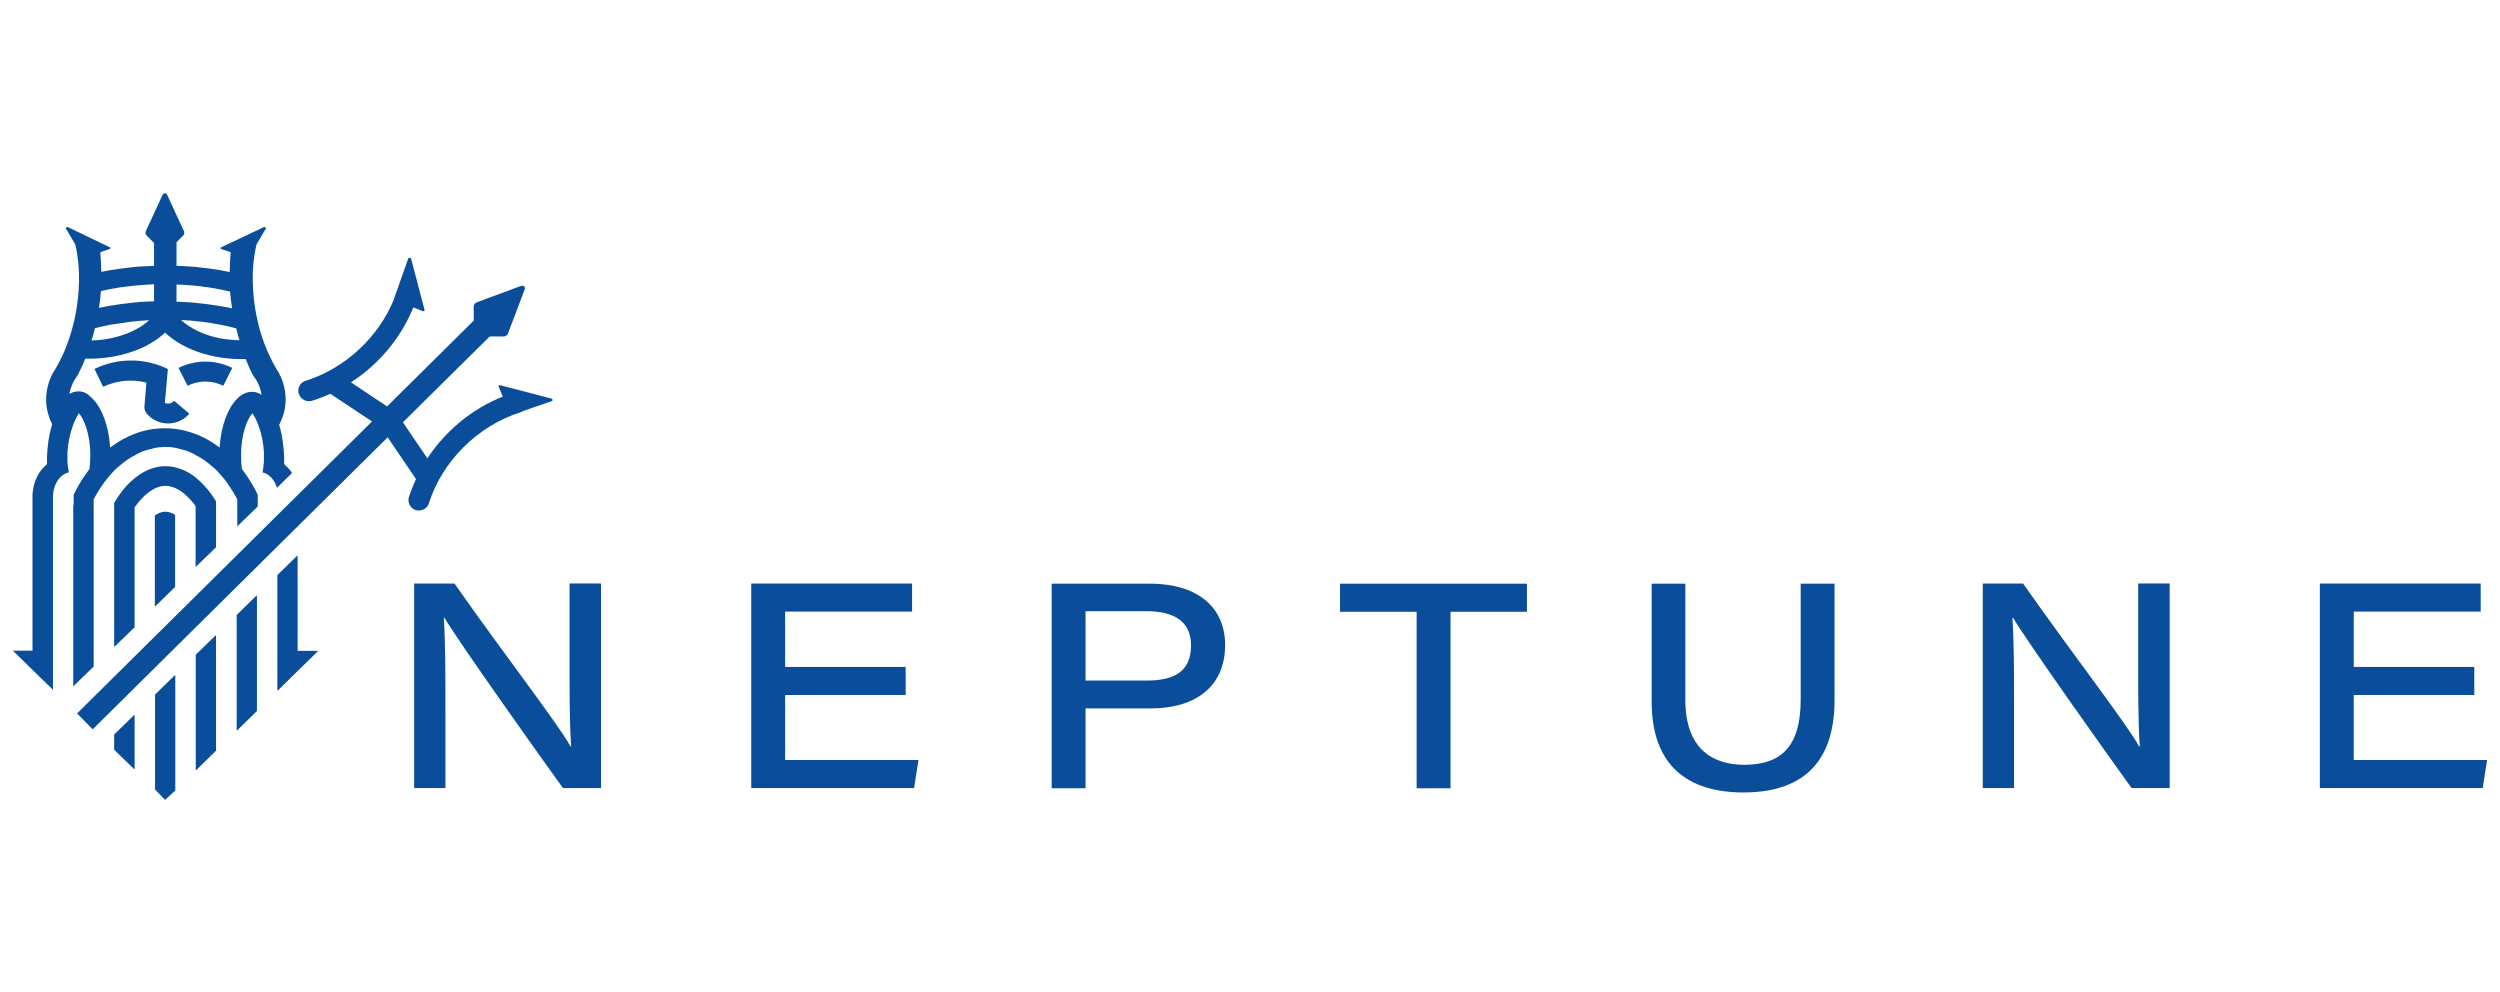 <?xml version="1.0" encoding="utf-8"?>
<svg xmlns="http://www.w3.org/2000/svg" width="194" height="77" viewBox="0 0 194 77" fill="none">
<path d="M32.137 61.152V45.28H35.265C39.046 50.679 43.357 56.235 44.275 57.931H44.322C44.182 55.955 44.197 53.341 44.197 50.757V45.279H46.64V61.152H43.684C41.536 58.181 35.576 49.777 34.488 47.941H34.441C34.566 49.964 34.566 52.221 34.566 55.021V61.152H32.137Z" fill="#0A4E9B"/>
<path d="M70.28 53.931H60.926V58.974H71.275L70.932 61.152H58.297V45.28H70.777V47.458H60.927V51.753H70.279L70.28 53.931Z" fill="#0A4E9B"/>
<path d="M81.609 45.295H89.235C93.125 45.295 95.07 47.287 95.07 50.042C95.07 53.184 92.891 54.974 89.281 54.974H84.239V61.168H81.609V45.295ZM84.239 52.811H88.97C91.024 52.811 92.424 52.189 92.424 50.072C92.424 48.392 91.32 47.427 88.97 47.427H84.239V52.811Z" fill="#0A4E9B"/>
<path d="M109.931 47.474H103.986V45.295H118.49V47.474H112.562V61.169H109.931V47.474Z" fill="#0A4E9B"/>
<path d="M130.784 45.295V54.306C130.784 58.274 133.072 59.347 135.359 59.347C138.067 59.347 139.733 58.087 139.733 54.306V45.295H142.362V54.306C142.362 59.379 139.67 61.495 135.282 61.495C130.955 61.495 128.17 59.394 128.17 54.461V45.295H130.784Z" fill="#0A4E9B"/>
<path d="M153.863 61.152V45.28H156.991C160.772 50.679 165.084 56.235 166.001 57.931H166.048C165.908 55.955 165.924 53.341 165.924 50.757V45.279H168.367V61.152H165.41C163.263 58.181 157.302 49.777 156.213 47.941H156.166C156.291 49.964 156.291 52.221 156.291 55.021V61.152H153.863Z" fill="#0A4E9B"/>
<path d="M192.005 53.932H182.652V58.974H193L192.658 61.152H180.021V45.28H192.502V47.458H182.652V51.754H192.005V53.932Z" fill="#0A4E9B"/>
<path d="M13.556 52.406L12.031 53.901V61.262L12.794 62.055C12.809 62.07 12.825 62.07 12.825 62.055L13.588 61.355L13.603 61.339V52.422C13.603 52.406 13.572 52.391 13.556 52.406Z" fill="#0A4E9B"/>
<path d="M10.4 55.488L10.042 55.845L8.906 56.951L8.859 56.997V58.181L10.4 59.674C10.415 59.691 10.447 59.674 10.447 59.659V55.519C10.431 55.488 10.415 55.472 10.4 55.488Z" fill="#0A4E9B"/>
<path d="M19.89 46.229L18.365 47.723V56.656C18.365 56.671 18.396 56.687 18.412 56.671L19.937 55.177V46.245C19.937 46.213 19.906 46.214 19.89 46.229Z" fill="#0A4E9B"/>
<path d="M24.652 50.509H23.127C23.118 50.508 23.11 50.505 23.105 50.499C23.099 50.493 23.095 50.486 23.095 50.477V43.148C23.095 43.132 23.064 43.116 23.048 43.132L22.816 43.365L21.523 44.626V53.559C21.523 53.574 21.554 53.589 21.57 53.574L22.768 52.391L24.682 50.524C24.682 50.524 24.682 50.509 24.651 50.509" fill="#0A4E9B"/>
<path d="M16.732 49.31L15.191 50.803V59.737C15.191 59.752 15.222 59.768 15.238 59.752L16.14 58.865L16.764 58.258V49.325C16.764 49.31 16.747 49.294 16.732 49.31Z" fill="#0A4E9B"/>
<path d="M12.031 39.989L12.016 40.004V47.023C12.016 47.039 12.047 47.054 12.063 47.039L13.588 45.544V39.957C13.588 39.941 13.588 39.941 13.572 39.941C13.323 39.785 13.059 39.708 12.825 39.708C12.576 39.708 12.311 39.802 12.031 39.989Z" fill="#0A4E9B"/>
<path d="M15.224 43.957L16.765 42.463V38.899L16.391 38.339C16.048 37.864 15.645 37.435 15.193 37.063C14.731 36.68 14.188 36.409 13.605 36.27C13.356 36.207 13.1 36.175 12.843 36.176C12.563 36.176 12.298 36.207 12.018 36.285C11.473 36.425 10.944 36.705 10.431 37.125C9.995 37.478 9.612 37.892 9.295 38.355C9.141 38.572 8.996 38.795 8.859 39.024V50.151C8.859 50.167 8.89 50.182 8.906 50.167L10.447 48.672V39.366C10.477 39.319 10.509 39.273 10.54 39.241C11.007 38.604 11.52 38.153 12.019 37.903C12.298 37.764 12.578 37.702 12.843 37.702C13.092 37.702 13.341 37.764 13.605 37.873C14.15 38.122 14.695 38.604 15.178 39.273V43.972C15.193 43.972 15.208 43.972 15.224 43.957Z" fill="#0A4E9B"/>
<path d="M5.683 39.21V53.263L7.27 51.722V38.713L7.302 38.681C7.41 38.495 7.519 38.292 7.628 38.121C7.769 37.888 7.908 37.67 8.064 37.468C8.08 37.452 8.08 37.436 8.095 37.421C8.344 37.094 8.594 36.798 8.858 36.519C8.935 36.441 9.013 36.362 9.091 36.3C9.118 36.27 9.15 36.244 9.185 36.223C9.203 36.204 9.224 36.188 9.247 36.176C9.274 36.146 9.305 36.12 9.34 36.098C9.371 36.067 9.402 36.052 9.433 36.02C9.465 35.989 9.511 35.958 9.542 35.927C9.589 35.895 9.62 35.865 9.667 35.833C9.713 35.802 9.745 35.772 9.791 35.74C9.838 35.709 9.884 35.663 9.947 35.632C9.962 35.632 9.962 35.615 9.978 35.615L10.118 35.522C10.134 35.522 10.134 35.507 10.149 35.507C10.196 35.476 10.242 35.444 10.289 35.429C10.351 35.398 10.398 35.367 10.46 35.335C10.476 35.32 10.492 35.32 10.507 35.305C10.554 35.273 10.601 35.258 10.647 35.227L10.74 35.18C10.772 35.164 10.788 35.149 10.818 35.149C10.818 35.149 10.834 35.149 10.834 35.133C10.881 35.118 10.927 35.087 10.974 35.071C11.005 35.055 11.052 35.04 11.083 35.025C11.129 35.009 11.177 34.993 11.207 34.977C11.242 34.961 11.278 34.95 11.316 34.947C11.35 34.93 11.387 34.92 11.425 34.916C11.472 34.899 11.503 34.884 11.55 34.884C11.566 34.884 11.581 34.869 11.612 34.869C11.659 34.853 11.69 34.853 11.737 34.838C11.767 34.822 11.815 34.822 11.845 34.807C11.861 34.807 11.876 34.807 11.892 34.79H11.908C11.924 34.79 11.954 34.79 11.97 34.775C11.985 34.775 12.017 34.76 12.033 34.76L12.312 34.713C12.483 34.695 12.655 34.685 12.826 34.682H12.858C13.028 34.682 13.199 34.697 13.37 34.713L13.65 34.76C13.666 34.76 13.697 34.76 13.713 34.776C13.729 34.776 13.759 34.791 13.775 34.791H13.791C13.806 34.791 13.822 34.791 13.838 34.807C13.868 34.807 13.916 34.822 13.946 34.838C13.993 34.853 14.024 34.853 14.071 34.869C14.087 34.869 14.102 34.884 14.133 34.884C14.18 34.9 14.211 34.9 14.258 34.916C14.292 34.932 14.329 34.942 14.366 34.947C14.4 34.963 14.438 34.973 14.476 34.977C14.522 34.994 14.569 35.009 14.6 35.025C14.631 35.04 14.678 35.055 14.708 35.071C14.756 35.087 14.802 35.118 14.85 35.133C14.85 35.133 14.865 35.133 14.865 35.149C14.895 35.164 14.911 35.164 14.942 35.18L15.036 35.227C15.082 35.258 15.129 35.273 15.175 35.305C15.192 35.32 15.207 35.32 15.223 35.335C15.284 35.367 15.331 35.398 15.394 35.429C15.437 35.461 15.484 35.486 15.534 35.507C15.549 35.507 15.549 35.522 15.565 35.522L15.705 35.615C15.72 35.615 15.72 35.632 15.736 35.632C15.783 35.663 15.829 35.694 15.892 35.74C15.938 35.772 15.969 35.802 16.016 35.834C16.063 35.865 16.094 35.895 16.141 35.927C16.172 35.958 16.218 35.989 16.249 36.02C16.28 36.051 16.311 36.067 16.343 36.098C16.37 36.128 16.401 36.154 16.436 36.175C16.452 36.192 16.483 36.207 16.498 36.223C16.525 36.253 16.557 36.279 16.591 36.3C16.669 36.378 16.748 36.441 16.825 36.519C17.09 36.799 17.354 37.094 17.588 37.421C17.604 37.436 17.604 37.452 17.619 37.468C17.775 37.685 17.914 37.903 18.055 38.121L18.381 38.681C18.381 38.698 18.397 38.698 18.413 38.713V40.844L20 39.304V38.385C19.713 37.792 19.374 37.225 18.988 36.69C18.911 36.596 18.848 36.487 18.77 36.394C18.724 36.043 18.704 35.689 18.708 35.335C18.708 33.53 19.253 32.41 19.596 32.068C19.782 32.364 19.938 32.69 20.063 33.032C20.295 33.655 20.436 34.356 20.482 35.102V35.802C20.462 36.09 20.426 36.375 20.373 36.658C20.887 36.767 21.307 37.234 21.494 37.857L22.661 36.705C22.525 36.489 22.357 36.294 22.163 36.129L22.101 36.067C22.084 36.052 22.069 36.036 22.055 36.02C22.07 35.221 21.997 34.422 21.836 33.639C21.788 33.414 21.731 33.191 21.665 32.97C21.774 32.737 21.883 32.503 21.961 32.27C22.148 31.694 22.21 31.087 22.132 30.481C22.069 29.946 21.906 29.428 21.65 28.955C21.556 28.815 21.479 28.675 21.385 28.519C20.716 27.34 20.233 26.065 19.953 24.738C19.892 24.465 19.841 24.19 19.797 23.913C19.723 23.454 19.671 22.992 19.642 22.528C19.58 21.547 19.61 20.614 19.751 19.758C19.797 19.478 19.844 19.214 19.906 18.965L20.623 17.751C20.669 17.673 20.56 17.595 20.466 17.627L17.152 19.197C17.09 19.229 17.106 19.307 17.167 19.322L17.899 19.571C17.884 19.696 17.837 20.427 17.821 21.112L17.121 20.972C16.553 20.876 15.982 20.798 15.409 20.739C15.16 20.707 14.911 20.692 14.662 20.676C14.351 20.661 14.024 20.63 13.698 20.63V18.793L14.226 18.264C14.305 18.187 14.32 18.046 14.273 17.937L12.966 15.105C12.903 14.965 12.701 14.965 12.623 15.105L11.316 17.937C11.27 18.046 11.285 18.187 11.363 18.264L11.954 18.856V20.63L10.959 20.676C10.71 20.692 10.476 20.707 10.242 20.739C9.652 20.801 9.076 20.878 8.531 20.971C8.298 21.019 8.079 21.049 7.862 21.096C7.851 20.587 7.825 20.078 7.784 19.571L8.515 19.322C8.577 19.307 8.593 19.229 8.531 19.197L5.278 17.627C5.185 17.58 5.076 17.674 5.123 17.752L5.839 18.965C5.9 19.215 5.964 19.495 5.994 19.759C6.134 20.615 6.166 21.549 6.102 22.529C6.072 22.993 6.021 23.455 5.948 23.914C5.9 24.194 5.854 24.474 5.792 24.739C5.653 25.361 5.476 25.975 5.263 26.576C5.014 27.275 4.703 27.929 4.361 28.52C4.281 28.671 4.193 28.816 4.096 28.956C3.846 29.423 3.676 29.936 3.614 30.482C3.535 31.083 3.594 31.695 3.785 32.271C3.847 32.488 3.94 32.706 4.049 32.925C4.049 32.94 4.033 32.955 4.033 32.971C3.971 33.189 3.909 33.422 3.862 33.64C3.707 34.387 3.629 35.181 3.644 36.021L3.598 36.068L3.535 36.13C3.006 36.581 2.617 37.328 2.54 38.216H2.523V50.494H1L2.525 51.987L4.112 53.528V38.588C4.112 37.607 4.641 36.799 5.342 36.658C5.287 36.376 5.25 36.09 5.232 35.802V35.103C5.277 34.397 5.419 33.7 5.653 33.033C5.773 32.695 5.93 32.372 6.12 32.068C6.446 32.41 7.007 33.546 7.007 35.335C7.007 35.724 6.976 36.067 6.944 36.394C6.866 36.487 6.805 36.58 6.726 36.689C6.353 37.203 6.011 37.779 5.715 38.386V39.21H5.683ZM18.335 25.485C18.381 25.672 18.428 25.843 18.474 26.03C18.506 26.154 18.553 26.279 18.583 26.404C18.093 26.389 17.605 26.341 17.121 26.262C16.498 26.138 15.922 25.967 15.409 25.718C14.88 25.469 14.413 25.174 14.055 24.831C14.522 24.847 14.973 24.894 15.41 24.94C16.016 25.003 16.591 25.096 17.122 25.204C17.531 25.276 17.936 25.37 18.335 25.485ZM13.698 22.077C13.806 22.077 13.916 22.092 14.024 22.092C14.487 22.112 14.949 22.148 15.409 22.201C16.015 22.264 16.591 22.357 17.121 22.465C17.37 22.513 17.619 22.575 17.852 22.622C17.884 23.057 17.946 23.493 18.008 23.929C17.712 23.867 17.417 23.804 17.121 23.758C16.553 23.661 15.982 23.584 15.409 23.524C14.985 23.477 14.559 23.446 14.133 23.431C13.993 23.415 13.838 23.415 13.697 23.415L13.698 22.077ZM7.831 22.59C8.064 22.544 8.297 22.482 8.531 22.435C9.097 22.325 9.668 22.241 10.242 22.186C10.693 22.14 11.145 22.105 11.597 22.077C11.722 22.077 11.83 22.061 11.954 22.061V23.384C11.799 23.384 11.644 23.4 11.487 23.4C11.071 23.415 10.656 23.445 10.242 23.493C9.652 23.555 9.076 23.633 8.531 23.726C8.244 23.774 7.958 23.831 7.675 23.897C7.753 23.462 7.799 23.026 7.831 22.59ZM7.224 26.03C7.27 25.843 7.317 25.656 7.364 25.47C7.738 25.376 8.126 25.283 8.531 25.204L10.242 24.955C10.663 24.909 11.114 24.878 11.566 24.847C11.332 25.065 11.067 25.267 10.772 25.438C10.597 25.535 10.421 25.628 10.242 25.718C9.694 25.964 9.12 26.147 8.531 26.263C8.079 26.356 7.597 26.403 7.099 26.419C7.146 26.279 7.177 26.154 7.223 26.03M6.087 30.371C5.933 30.372 5.781 30.399 5.635 30.449C5.549 30.483 5.466 30.525 5.386 30.574C5.473 30.065 5.681 29.585 5.993 29.173L6.009 29.157C6.149 28.878 6.289 28.582 6.429 28.286C6.491 28.131 6.554 27.99 6.616 27.835H6.912C7.472 27.835 8.032 27.788 8.546 27.71C9.152 27.617 9.728 27.477 10.258 27.29C10.397 27.244 10.522 27.197 10.646 27.15C11.11 26.969 11.554 26.739 11.969 26.465C12.047 26.419 12.125 26.357 12.202 26.31C12.414 26.156 12.617 25.989 12.809 25.811C13.074 26.061 13.354 26.279 13.681 26.497C14.219 26.836 14.793 27.113 15.393 27.321C15.951 27.51 16.523 27.651 17.105 27.742C17.618 27.819 18.163 27.866 18.707 27.866H19.065C19.128 28.022 19.19 28.177 19.252 28.317C19.377 28.613 19.517 28.908 19.672 29.188L19.689 29.204C20.009 29.622 20.218 30.115 20.295 30.636C20.201 30.574 20.093 30.527 19.999 30.481C19.854 30.431 19.701 30.405 19.547 30.402C19.221 30.402 18.91 30.527 18.614 30.745C18.568 30.791 18.505 30.838 18.459 30.885L18.412 30.932C17.681 31.647 17.151 33.048 17.043 34.697V34.729C16.949 34.666 16.872 34.604 16.778 34.542C16.29 34.186 15.756 33.898 15.19 33.686C14.679 33.489 14.146 33.353 13.603 33.281C13.35 33.249 13.095 33.233 12.84 33.235H12.747C12.498 33.235 12.234 33.25 11.984 33.281C11.44 33.346 10.906 33.482 10.397 33.686C9.834 33.903 9.301 34.191 8.81 34.542C8.717 34.604 8.639 34.666 8.546 34.729V34.697C8.437 33.048 7.907 31.647 7.176 30.932L7.13 30.885C7.083 30.838 7.021 30.791 6.974 30.745C6.86 30.624 6.723 30.528 6.57 30.464C6.417 30.4 6.252 30.368 6.087 30.371Z" fill="#0A4E9B"/>
<path d="M42.798 30.932L38.798 29.889C38.72 29.873 38.674 29.951 38.705 30.029L39.016 30.776C36.62 31.726 34.565 33.438 33.165 35.569L31.266 32.769L38.005 26.108H39.11C39.235 26.108 39.374 26.014 39.421 25.875L40.712 22.466C40.79 22.264 40.635 22.124 40.432 22.186L36.993 23.462C36.928 23.485 36.871 23.527 36.83 23.582C36.788 23.637 36.764 23.704 36.76 23.773V24.878L30.037 31.539L27.237 29.671C29.399 28.27 31.111 26.232 32.076 23.851L32.807 24.147C32.885 24.177 32.962 24.116 32.947 24.054L31.904 20.085C31.873 19.977 31.702 19.977 31.671 20.085L30.581 23.166V23.198C29.398 26.154 26.768 28.598 23.718 29.547C23.616 29.577 23.521 29.628 23.439 29.696C23.357 29.763 23.29 29.847 23.24 29.941C23.191 30.035 23.161 30.138 23.152 30.244C23.143 30.35 23.156 30.457 23.189 30.558C23.298 30.9 23.625 31.134 23.967 31.134C24.045 31.134 24.123 31.118 24.2 31.103C24.688 30.951 25.166 30.769 25.632 30.558L28.869 32.705L5.979 55.364L7.192 56.594L30.084 33.935L32.278 37.172C32.073 37.624 31.892 38.087 31.733 38.557C31.669 38.764 31.688 38.987 31.787 39.179C31.886 39.372 32.057 39.517 32.263 39.584C32.343 39.611 32.428 39.621 32.512 39.615C32.686 39.615 32.856 39.559 32.996 39.455C33.136 39.352 33.239 39.206 33.29 39.039C34.317 35.772 37.117 33.017 40.401 31.99C40.469 31.972 40.533 31.941 40.588 31.897L42.798 31.134C42.906 31.118 42.906 30.963 42.798 30.932Z" fill="#0A4E9B"/>
<path d="M17.324 29.936L18.024 28.551C17.377 28.229 16.663 28.061 15.939 28.061C15.215 28.061 14.501 28.229 13.854 28.551L14.554 29.936C14.984 29.721 15.458 29.609 15.939 29.609C16.42 29.609 16.894 29.721 17.324 29.936Z" fill="#0A4E9B"/>
<path d="M11.362 29.687L11.207 31.538C11.198 31.64 11.21 31.741 11.242 31.837C11.274 31.934 11.326 32.023 11.393 32.099C11.798 32.58 12.405 32.861 13.043 32.861C13.68 32.861 14.288 32.581 14.692 32.099L13.51 31.103C13.453 31.171 13.381 31.226 13.3 31.264C13.22 31.301 13.132 31.321 13.043 31.321C12.955 31.324 12.869 31.302 12.793 31.258L13.028 28.644H13.011V28.628C12.126 28.198 11.155 27.975 10.172 27.975C9.188 27.975 8.217 28.198 7.332 28.628L8.001 30.014C9.05 29.52 10.238 29.404 11.362 29.687Z" fill="#0A4E9B"/>
</svg>